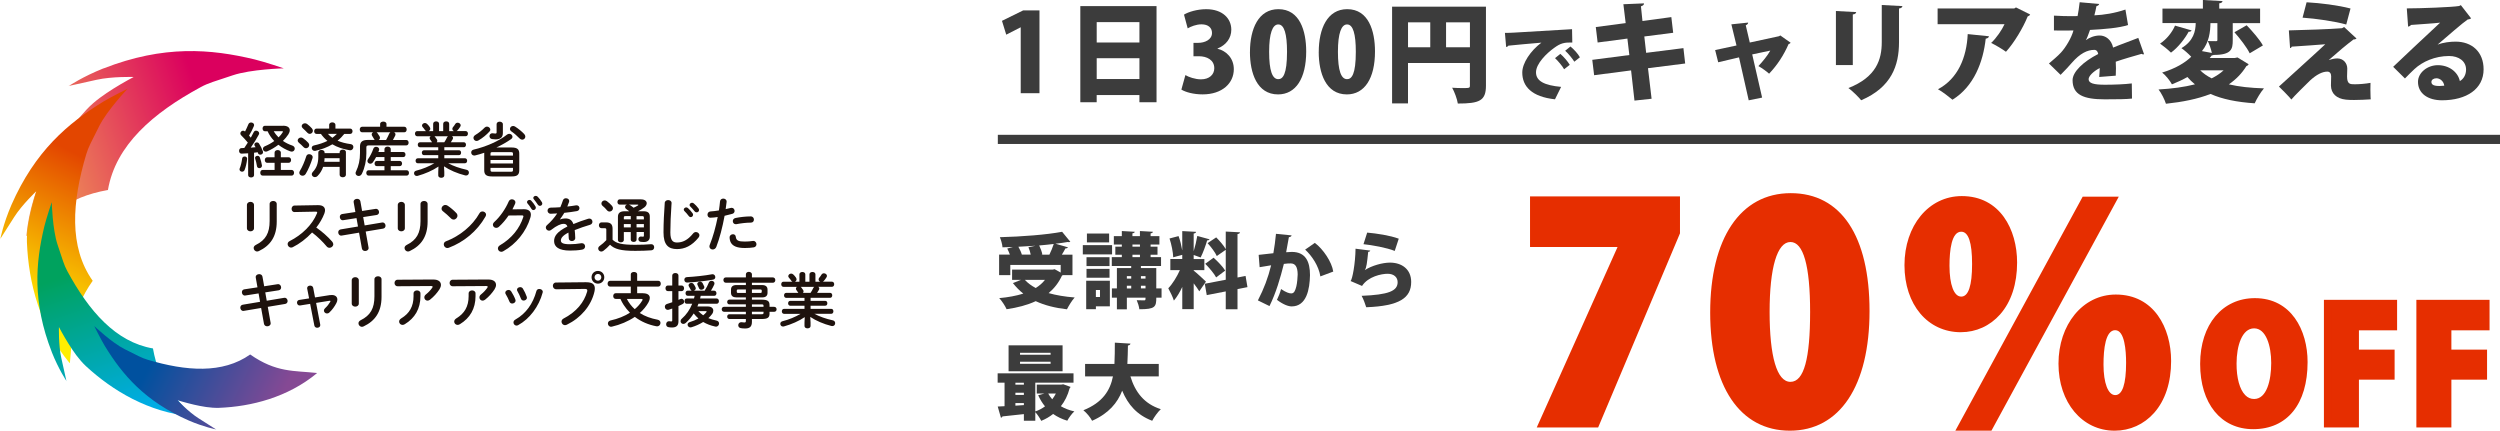 <?xml version="1.0" encoding="UTF-8"?>
<svg id="_レイヤー_2" data-name="レイヤー 2" xmlns="http://www.w3.org/2000/svg" xmlns:xlink="http://www.w3.org/1999/xlink" viewBox="0 0 973.97 167.79">
  <defs>
    <style>
      .cls-1 {
        fill: url(#_名称未設定グラデーション_27);
      }

      .cls-1, .cls-2, .cls-3, .cls-4 {
        fill-rule: evenodd;
      }

      .cls-1, .cls-2, .cls-3, .cls-4, .cls-5, .cls-6, .cls-7 {
        stroke-width: 0px;
      }

      .cls-2 {
        fill: url(#_名称未設定グラデーション_41);
      }

      .cls-3 {
        fill: url(#_名称未設定グラデーション_57);
      }

      .cls-4 {
        fill: url(#_名称未設定グラデーション_308);
      }

      .cls-5 {
        fill: #3c3c3c;
      }

      .cls-6 {
        fill: #1e120d;
      }

      .cls-7 {
        fill: #e62e00;
      }
    </style>
    <linearGradient id="_名称未設定グラデーション_41" data-name="名称未設定グラデーション 41" x1="1831.25" y1="-1345.32" x2="1947.08" y2="-1345.32" gradientTransform="translate(-1305.71 1925.41) rotate(-18.56)" gradientUnits="userSpaceOnUse">
      <stop offset=".1" stop-color="#ef9856"/>
      <stop offset=".7" stop-color="#db005e"/>
    </linearGradient>
    <linearGradient id="_名称未設定グラデーション_27" data-name="名称未設定グラデーション 27" x1="7238.01" y1="-1922.97" x2="7343.76" y2="-1922.97" gradientTransform="translate(-1494.8 7468) rotate(-63.56)" gradientUnits="userSpaceOnUse">
      <stop offset=".1" stop-color="#fe0"/>
      <stop offset=".7" stop-color="#e34600"/>
    </linearGradient>
    <linearGradient id="_名称未設定グラデーション_308" data-name="名称未設定グラデーション 308" x1="11473.35" y1="1493.35" x2="11569.69" y2="1493.35" gradientTransform="translate(2290.71 11520.92) rotate(-108.56)" gradientUnits="userSpaceOnUse">
      <stop offset=".1" stop-color="#00ace4"/>
      <stop offset=".7" stop-color="#00a25e"/>
    </linearGradient>
    <linearGradient id="_名称未設定グラデーション_57" data-name="名称未設定グラデーション 57" x1="12052.29" y1="6903.38" x2="12138.12" y2="6903.38" gradientTransform="translate(7833.31 11710) rotate(-153.56)" gradientUnits="userSpaceOnUse">
      <stop offset=".1" stop-color="#854994"/>
      <stop offset=".7" stop-color="#00519f"/>
    </linearGradient>
  </defs>
  <g id="_レイヤー_1-2" data-name="レイヤー 1">
    <g>
      <g>
        <path class="cls-2" d="m40.32,26.66c23.5-9.17,41.79-7.62,58.87-3.51,3.8.91,11.38,3.47,11.38,3.47,0,0-12.81.33-19.93,2.73-7.12,2.4-9.37,2.93-12.43,4.59-18.58,10.06-33.16,22.59-36.16,40.08-16.52,2.91-22.27,10.36-31.71,17.95l-.06-.19c1.88-19.72,11.91-36.64,23.52-49.18,3.1-3.29,6.95-5.91,10.42-8.09,4.02-2.52,7.87-4.52,7.87-4.52,0,0-8.36-.26-14.44,1.09-6.08,1.35-7.37,1.64-11.06,2.46l.37-.13s5.28-3.56,13.36-6.78Z"/>
        <path class="cls-1" d="m4.41,79.92c9.25-21.09,22.06-31.9,35.74-40.27,3.04-1.86,9.59-5.11,9.59-5.11,0,0-8.06,8.49-11.1,14.63-3.05,6.14-4.15,7.94-5.06,10.99-5.5,18.49-6.82,36,2.53,49.23-8.79,12.55-7.69,21.07-8.89,32.06l-.16-.08c-11.52-13.94-15.96-31.34-16.57-46.94-.13-4.13.67-8.31,1.51-11.95.97-4.22,2.16-7.99,2.16-7.99,0,0-5.56,5.23-8.61,10.03-3.05,4.8-3.7,5.82-5.55,8.73l.16-.32s1.11-5.71,4.25-13Z"/>
        <path class="cls-4" d="m20.19,137.19c-7.63-19.54-6.34-34.76-2.92-48.97.76-3.16,2.89-9.47,2.89-9.47,0,0,.28,10.66,2.27,16.58,2,5.92,2.44,7.79,3.82,10.34,8.37,15.45,18.79,27.58,33.34,30.08,2.42,13.74,8.62,18.52,14.93,26.38l-.16.05c-16.4-1.56-30.47-9.91-40.91-19.56-2.74-2.58-4.92-5.78-6.73-8.67-2.1-3.34-3.76-6.54-3.76-6.54,0,0-.21,6.95.91,12.01,1.13,5.05,1.37,6.13,2.05,9.2l-.1-.31s-2.96-4.39-5.64-11.11Z"/>
        <path class="cls-3" d="m73.55,163.83c-17.12-7.5-25.89-17.9-32.69-29.01-1.51-2.47-4.14-7.79-4.14-7.79,0,0,6.89,6.54,11.88,9.01,4.99,2.47,6.45,3.37,8.92,4.11,15.01,4.47,29.21,5.54,39.95-2.05,10.18,7.13,17.1,6.24,26.02,7.21l-.07.13c-11.32,9.35-25.44,12.96-38.09,13.45-3.35.1-6.74-.55-9.7-1.22-3.43-.79-6.49-1.75-6.49-1.75,0,0,4.25,4.52,8.14,6.99,3.89,2.47,4.72,3,7.08,4.5l-.26-.13s-4.63-.9-10.55-3.45Z"/>
        <g>
          <g>
            <path class="cls-6" d="m96.67,59.72c-.88.07-1.73.12-2.54.14-.67.02-.99-.53-.99-1.08s.3-1.08.95-1.08c.35,0,.71-.02,1.08-.05.48-.67.95-1.38,1.38-2.1-.81-.99-1.73-1.98-2.6-2.84-.23-.23-.32-.48-.32-.71,0-.58.51-1.08,1.08-1.08.25,0,.53.09.76.32.46-.88.9-1.87,1.29-2.81.18-.48.62-.71,1.06-.71.58,0,1.18.39,1.18.99,0,.14-.05.28-.09.41-.48,1.2-1.15,2.51-1.89,3.71.23.25.46.53.69.81.41-.76.81-1.5,1.13-2.14.21-.41.55-.6.92-.6.6,0,1.2.44,1.2,1.04,0,.16-.05.32-.14.51-.83,1.57-2.03,3.53-3.13,5.07.62-.05,1.24-.09,1.87-.16-.12-.21-.23-.41-.35-.6-.09-.14-.12-.3-.12-.44,0-.46.46-.85.99-.85.3,0,.62.14.85.48.53.81,1.11,1.98,1.48,2.97.05.14.07.25.07.37,0,.6-.55.97-1.08.97-.39,0-.76-.18-.9-.62-.05-.12-.07-.23-.12-.32-.46.07-.95.12-1.41.18v8.74c0,.6-.58.9-1.15.9s-1.15-.3-1.15-.9v-8.5Zm-1.36,1.24c.48,0,.97.28.97.85v.12c-.16,1.59-.55,3.23-.99,4.29-.18.46-.58.67-.97.67-.51,0-1.01-.35-1.01-.9,0-.12.02-.28.09-.41.39-.9.78-2.47.95-3.85.07-.53.51-.76.97-.76Zm6.73,3.39c0,.07.02.14.02.21,0,.6-.51.95-.99.95-.44,0-.88-.25-.95-.76-.16-.99-.41-2.01-.71-2.97-.02-.09-.05-.16-.05-.25,0-.51.48-.83.99-.83.35,0,.71.18.88.62.39,1.11.69,2.17.81,3.04Zm4.93-.92h-2.88c-.62,0-.92-.55-.92-1.08s.3-1.08.92-1.08h2.88v-1.8c0-.67.62-1.01,1.22-1.01s1.22.35,1.22,1.01v1.8h3.04c.62,0,.95.55.95,1.08s-.32,1.08-.95,1.08h-3.04v2.77h4.2c.62,0,.95.55.95,1.11s-.32,1.11-.95,1.11h-11.29c-.62,0-.92-.55-.92-1.11s.3-1.11.92-1.11h4.66v-2.77Zm3.34-14.45c1.71,0,2.58.71,2.58,1.77,0,.46-.18.99-.53,1.57-.58.9-1.31,1.75-2.14,2.58,1.08.74,2.33,1.36,3.64,1.8.67.23.97.71.97,1.2,0,.6-.46,1.18-1.18,1.18-.18,0-.37-.05-.58-.12-1.68-.62-3.25-1.48-4.61-2.56-1.38,1.04-2.9,1.94-4.36,2.56-.21.09-.39.12-.58.12-.65,0-1.08-.53-1.08-1.08,0-.41.23-.81.74-1.01,1.31-.55,2.56-1.24,3.67-2.05-1.08-1.11-1.96-2.4-2.6-3.8h-1.04c-.6,0-.92-.53-.92-1.08s.32-1.06.92-1.06h7.1Zm-3.66,2.14c.51.9,1.15,1.68,1.87,2.4.65-.62,1.18-1.27,1.59-1.94.07-.12.12-.21.12-.28,0-.14-.14-.18-.37-.18h-3.2Z"/>
            <path class="cls-6" d="m120.08,55.6c.28.32.39.62.39.92,0,.69-.62,1.24-1.27,1.24-.32,0-.65-.14-.9-.41-.55-.6-1.36-1.34-1.87-1.75-.32-.28-.46-.58-.46-.88,0-.6.6-1.15,1.29-1.15.25,0,.55.09.81.28.69.48,1.48,1.15,2.01,1.75Zm.39,4.47c.67,0,1.34.44,1.34,1.15,0,.12,0,.25-.05.37-.65,2.14-1.68,4.56-2.65,6.13-.32.53-.78.74-1.24.74-.67,0-1.27-.46-1.27-1.13,0-.23.07-.48.23-.74.92-1.5,1.87-3.71,2.49-5.72.18-.58.67-.81,1.15-.81Zm1.06-10.03c.25.3.37.62.37.9,0,.69-.6,1.22-1.24,1.22-.32,0-.62-.14-.92-.46-.55-.58-1.24-1.27-1.75-1.71-.32-.28-.46-.58-.46-.85,0-.6.6-1.11,1.27-1.11.3,0,.58.07.85.28.65.48,1.36,1.13,1.89,1.73Zm12.61,2.12c-.78.99-1.64,1.87-2.63,2.65,1.48.65,3.18,1.08,5.12,1.34.71.09,1.04.6,1.04,1.13,0,.62-.46,1.27-1.2,1.27-.07,0-.16-.02-.23-.02-2.49-.39-4.91-1.2-6.75-2.31-1.98,1.18-4.22,2.01-6.61,2.54-.09.02-.21.02-.3.02-.69,0-1.13-.55-1.13-1.11,0-.46.25-.88.88-1.01,1.98-.44,3.71-1.01,5.23-1.77-.97-.78-1.82-1.71-2.54-2.72h-1.71c-.6,0-.92-.53-.92-1.04s.32-1.04.92-1.04h4.93v-1.41c0-.69.62-1.01,1.22-1.01s1.22.32,1.22,1.01v1.41h5.74c.62,0,.92.53.92,1.04s-.3,1.04-.92,1.04h-2.28Zm-1.82,7.51v-.41c0-.65.62-.97,1.22-.97s1.22.32,1.22.97v8.83c0,.65-.6.97-1.22.97s-1.22-.32-1.22-.97v-3.09h-6.43c-.46,1.36-1.18,2.56-2.17,3.55-.32.32-.69.46-1.04.46-.65,0-1.22-.51-1.22-1.13,0-.3.12-.6.41-.9,1.45-1.5,2.14-3.39,2.14-5.88v-1.71c0-.65.62-.97,1.22-.97s1.22.32,1.22.97v.28h5.85Zm-5.88,1.96c0,.46-.05.95-.12,1.41h5.99v-1.41h-5.88Zm1.29-9.47c.53.58,1.11,1.08,1.75,1.54.62-.46,1.22-.99,1.75-1.54h-3.5Z"/>
            <path class="cls-6" d="m141.08,51.54c-.62,0-.92-.55-.92-1.08s.3-1.08.92-1.08h7.01v-1.06c0-.65.62-.95,1.24-.95s1.24.3,1.24.95v1.06h6.94c.62,0,.92.53.92,1.08s-.3,1.08-.92,1.08h-3.96c.32.18.53.48.53.85,0,.16-.05.32-.12.48-.28.58-.58,1.13-.88,1.66h5.19c.62,0,.92.53.92,1.06s-.3,1.06-.92,1.06h-14.59c-.74,0-.95.21-.95.81v2.37c0,2.74-.6,5.51-1.75,7.88-.3.6-.78.85-1.24.85-.62,0-1.22-.46-1.22-1.11,0-.18.05-.37.14-.55,1.11-2.33,1.59-4.56,1.59-7.24v-2.58c0-1.71.83-2.56,2.95-2.56h2.81c-.12-.09-.21-.23-.3-.39-.18-.32-.46-.78-.69-1.15-.14-.21-.21-.41-.21-.6,0-.37.23-.67.55-.85h-4.29Zm8.71,6.57c0-.67.62-.99,1.22-.99s1.22.32,1.22.99v1.11h4.86c.6,0,.88.48.88.99s-.28.99-.88.99h-4.86v1.5h3.53c.58,0,.88.51.88,1.01s-.3,1.01-.88,1.01h-3.53v1.61h6.22c.6,0,.88.51.88,1.04s-.28,1.04-.88,1.04h-14.87c-.58,0-.88-.53-.88-1.04s.3-1.04.88-1.04h6.2v-1.61h-3c-.58,0-.85-.51-.85-1.01s.28-1.01.85-1.01h3v-1.5h-3.25c-.39.71-.81,1.41-1.27,2.05-.28.37-.65.53-.99.53-.58,0-1.13-.44-1.13-1.04,0-.25.07-.51.28-.78.74-1.01,1.52-2.54,2.03-4.01.18-.53.62-.76,1.08-.76.6,0,1.2.39,1.2,1.01,0,.12-.02.23-.07.35-.07.23-.16.44-.25.67h2.37v-1.11Zm-3.07-6.57c.12.07.21.16.3.28.32.41.6.83.85,1.27.12.21.16.41.16.6,0,.35-.18.65-.46.85h2.84c.46-.83.85-1.61,1.2-2.42.12-.25.28-.44.46-.58h-5.35Z"/>
            <path class="cls-6" d="m163.59,57.37c-.55,0-.83-.48-.83-.97s.28-.97.83-.97h4.75l-.05-.07c-.23-.35-.44-.67-.67-.97-.16-.21-.23-.41-.23-.6,0-.3.16-.55.41-.71h-5.28c-.55,0-.85-.51-.85-1.01s.3-.99.85-.99h3.5c-.18-.09-.35-.23-.48-.44-.21-.35-.48-.67-.88-1.13-.18-.21-.25-.41-.25-.6,0-.53.53-.99,1.13-.99.3,0,.6.12.85.37.37.35.67.69.97,1.13.18.28.28.53.28.76,0,.39-.28.74-.62.9h1.73v-2.84c0-.65.58-.95,1.15-.95s1.15.3,1.15.95v2.84h1.61v-2.84c0-.65.58-.95,1.18-.95s1.15.3,1.15.95v2.84h1.84c-.35-.16-.6-.48-.6-.88,0-.23.07-.44.25-.67.3-.35.58-.71.85-1.18.23-.39.6-.55.97-.55.58,0,1.18.44,1.18,1.01,0,.16-.07.35-.18.55-.32.51-.67,1.01-1.06,1.43-.12.12-.23.21-.37.28h3.55c.6,0,.88.51.88.99s-.28,1.01-.88,1.01h-5.32c.23.16.39.39.39.69,0,.16-.05.32-.14.48-.23.44-.46.81-.71,1.18h5.07c.55,0,.83.48.83.97s-.28.97-.83.97h-7.61v1.18h5.72c.55,0,.81.46.81.95s-.25.95-.81.95h-5.72v1.22h8.04c.58,0,.85.48.85.97s-.28.97-.85.97h-6.55c2.01,1.08,4.49,1.96,7.17,2.54.65.14.92.62.92,1.11,0,.58-.39,1.13-1.11,1.13-.12,0-.25-.02-.39-.05-3.02-.76-5.99-2.03-8.21-3.53l.12,2.19v1.38c0,.6-.58.9-1.18.9s-1.18-.3-1.18-.9v-1.38l.09-2.1c-2.26,1.54-5.19,2.81-8.09,3.62-.14.02-.25.05-.37.05-.67,0-1.06-.53-1.06-1.06,0-.44.25-.85.85-1.01,2.49-.62,4.96-1.64,7.05-2.88h-6.45c-.55,0-.85-.48-.85-.97s.3-.97.85-.97h7.98v-1.22h-5.58c-.53,0-.81-.48-.81-.95s.28-.95.81-.95h5.58v-1.18h-7.17Zm9.5-1.94c.39-.58.76-1.22,1.04-1.84.12-.23.25-.39.41-.51h-5.32c.09.05.16.12.23.18.3.37.51.65.76,1.06.12.18.16.37.16.53,0,.21-.09.41-.23.58h2.95Z"/>
            <path class="cls-6" d="m199.28,57.46c2.24,0,3.02.71,3.02,2.4v6.48c0,2.05-1.2,2.4-3.02,2.4h-7.61c-2.24,0-3.02-.71-3.02-2.4v-6.48c0-.12,0-.23.02-.35-1.18.41-2.35.76-3.53,1.04-.14.02-.25.05-.37.05-.76,0-1.2-.6-1.2-1.2,0-.48.3-.95.95-1.11,4.61-1.06,9.91-3.32,12.95-5.81.3-.25.62-.35.92-.35.69,0,1.27.55,1.27,1.15,0,.3-.16.65-.55.92-1.64,1.15-3.69,2.33-5.72,3.25h5.88Zm-9.57-8.14c.67,0,1.31.55,1.31,1.18,0,.23-.09.48-.3.71-1.15,1.27-2.67,2.56-4.33,3.5-.25.14-.51.21-.74.21-.69,0-1.2-.58-1.2-1.2,0-.41.23-.83.76-1.15,1.24-.74,2.58-1.8,3.6-2.86.28-.28.6-.39.9-.39Zm6.2,2.51c0,1.66-.95,2.47-2.88,2.47-.28,0-.9-.05-1.36-.12-.65-.12-.97-.62-.97-1.13,0-.58.39-1.13,1.08-1.13.09,0,.18,0,.28.02.41.07.58.09.88.09.41,0,.53-.09.53-.53v-3.13c0-.65.6-.97,1.2-.97s1.24.35,1.24.99v3.43Zm3.94,8.09c0-.51-.14-.65-.81-.65h-7.17c-.65,0-.78.14-.78.65v.69h8.76v-.69Zm-8.76,3.76h8.76v-1.34h-8.76v1.34Zm7.95,3.23c.67,0,.81-.16.81-.67v-.83h-8.76v.83c0,.58.25.67.78.67h7.17Zm5.16-14.73c.32.35.46.69.46,1.04,0,.67-.55,1.2-1.22,1.2-.32,0-.67-.14-.99-.46-.97-.99-2.12-2.03-3.18-2.74-.41-.28-.6-.65-.6-.99,0-.6.53-1.15,1.22-1.15.25,0,.53.07.81.25,1.22.78,2.54,1.84,3.5,2.86Z"/>
          </g>
          <g>
            <path class="cls-6" d="m98.96,88.92c0,.78-.69,1.2-1.38,1.2s-1.38-.41-1.38-1.2v-9.06c0-.81.69-1.22,1.38-1.22s1.38.41,1.38,1.22v9.06Zm6.08-9.45c0-.78.69-1.18,1.41-1.18.67,0,1.36.39,1.36,1.18v6.85c0,5.83-2.49,9.36-6.94,11.48-.25.12-.48.18-.69.18-.78,0-1.36-.67-1.36-1.36,0-.44.25-.9.85-1.2,3.85-1.89,5.37-4.68,5.37-9.29v-6.66Z"/>
            <path class="cls-6" d="m123.91,79.93h.14c1.71,0,2.58.78,2.58,1.98,0,.37-.09.78-.25,1.24-.71,1.91-1.82,3.78-3.16,5.51,2.14,1.45,4.54,3.57,6.18,5.46.3.35.44.71.44,1.04,0,.76-.71,1.38-1.48,1.38-.37,0-.78-.16-1.11-.55-1.43-1.73-3.55-3.83-5.67-5.42-2.24,2.42-4.91,4.43-7.51,5.72-.23.12-.46.16-.67.16-.78,0-1.34-.67-1.34-1.34,0-.46.23-.9.78-1.18,4.79-2.42,8.83-6.34,10.65-10.81.07-.14.09-.28.09-.37,0-.21-.18-.3-.58-.3l-8.25.16c-.76.02-1.15-.62-1.15-1.24s.39-1.27,1.13-1.29l9.17-.16Z"/>
            <path class="cls-6" d="m137.79,78.8c-.02-.07-.02-.16-.02-.23,0-.71.69-1.11,1.36-1.11.58,0,1.15.3,1.27.97l.67,3.76,5.21-.81c.07-.02.14-.02.21-.02.76,0,1.18.67,1.18,1.29,0,.51-.3,1.01-.95,1.11l-5.23.81.58,3.25,6.75-1.13c.07-.02.16-.02.23-.02.74,0,1.15.65,1.15,1.27,0,.51-.3,1.01-.95,1.13l-6.78,1.13,1.11,6.22c.02.07.02.16.02.23,0,.71-.67,1.13-1.34,1.13-.58,0-1.15-.3-1.27-.99l-1.11-6.15-6.75,1.13c-.07.02-.14.02-.21.02-.74,0-1.15-.67-1.15-1.29,0-.51.3-1.01.95-1.13l6.75-1.13-.58-3.27-5.16.81c-.07.02-.14.02-.21.02-.71,0-1.13-.67-1.13-1.29,0-.53.28-1.04.95-1.13l5.12-.78-.67-3.78Z"/>
            <path class="cls-6" d="m157.73,88.92c0,.78-.69,1.2-1.38,1.2s-1.38-.41-1.38-1.2v-9.06c0-.81.69-1.22,1.38-1.22s1.38.41,1.38,1.22v9.06Zm6.09-9.45c0-.78.69-1.18,1.41-1.18.67,0,1.36.39,1.36,1.18v6.85c0,5.83-2.49,9.36-6.94,11.48-.25.12-.48.18-.69.18-.78,0-1.36-.67-1.36-1.36,0-.44.25-.9.85-1.2,3.85-1.89,5.37-4.68,5.37-9.29v-6.66Z"/>
            <path class="cls-6" d="m177.81,83.04c.3.3.41.65.41.99,0,.78-.69,1.52-1.48,1.52-.35,0-.71-.14-1.04-.46-1.04-1.04-2.12-2.01-3.13-2.79-.39-.3-.55-.67-.55-1.04,0-.71.67-1.41,1.48-1.41.3,0,.6.09.92.3,1.06.71,2.31,1.73,3.39,2.88Zm10.14-.67c.71,0,1.41.51,1.41,1.27,0,.23-.09.48-.23.74-3.3,5.79-8.53,9.96-14.24,12.12-.23.09-.44.12-.62.12-.83,0-1.38-.71-1.38-1.41,0-.51.25-.99.9-1.22,5.23-1.98,10.23-5.97,13-10.9.28-.51.74-.71,1.18-.71Z"/>
            <path class="cls-6" d="m203.94,81.5c1.91-.02,2.88.74,2.88,2.12,0,.37-.07.78-.21,1.22-1.59,5.37-5.53,10.26-10.56,13.05-.28.16-.53.21-.76.21-.76,0-1.31-.62-1.31-1.31,0-.44.25-.92.81-1.24,4.59-2.7,7.65-6.57,9.06-10.95.05-.12.07-.23.07-.32,0-.25-.18-.37-.62-.37l-5.16.05c-1.13,1.66-2.44,3.2-3.76,4.38-.35.32-.71.44-1.06.44-.69,0-1.29-.53-1.29-1.22,0-.35.18-.74.58-1.11,2.19-1.98,4.36-5.09,5.56-7.93.25-.6.76-.88,1.27-.88.69,0,1.36.48,1.36,1.22,0,.16-.05.35-.12.53-.3.71-.65,1.43-1.04,2.17l4.31-.05Zm1.38-2.77c0-.46.46-.85.97-.85.23,0,.48.09.69.32.58.62,1.2,1.43,1.61,2.17.12.18.16.37.16.55,0,.53-.46.92-.95.92-.3,0-.58-.16-.78-.51-.46-.81-1.04-1.52-1.52-2.1-.14-.16-.18-.35-.18-.51Zm2.44-1.61c0-.46.46-.81.95-.81.25,0,.53.09.76.32.55.58,1.18,1.34,1.59,2.05.14.23.21.44.21.62,0,.53-.44.9-.92.9-.3,0-.62-.16-.85-.51-.46-.71-1.04-1.48-1.52-2.07-.14-.16-.21-.35-.21-.51Z"/>
            <path class="cls-6" d="m218.18,85.49c.6-.23,1.27-.39,1.98-.39,1.59,0,2.63.48,3.23,2.19,1.8-.76,3.73-1.45,5.76-2.07.16-.05.32-.07.46-.07.76,0,1.2.62,1.2,1.24,0,.48-.28.99-.92,1.18-2.01.6-4.06,1.29-5.99,2.07.12.85.16,1.87.21,3.07.02.78-.65,1.2-1.31,1.2-.6,0-1.2-.35-1.22-1.06-.02-.88-.07-1.61-.12-2.24-2.4,1.22-2.95,2.26-2.95,3.11,0,.9.83,1.43,3.48,1.43,1.45,0,2.97-.14,4.47-.39.09-.02.18-.02.25-.02.78,0,1.24.62,1.24,1.27,0,.55-.37,1.11-1.15,1.24-1.5.28-3.2.37-4.73.37-4.36,0-6.2-1.45-6.2-3.71,0-1.84,1.08-3.62,5.19-5.67-.3-.85-.78-1.04-1.61-1.04s-2.54.62-4.73,2.37c-.28.21-.55.3-.83.3-.67,0-1.24-.58-1.24-1.22,0-.35.16-.69.53-1.01,1.45-1.27,2.77-2.77,3.9-4.49-.9.07-1.73.09-2.49.12-.83.02-1.27-.6-1.27-1.2s.41-1.18,1.27-1.18c1.08,0,2.37-.07,3.71-.16.39-.92.74-1.82,1.01-2.67.18-.58.67-.83,1.18-.83.65,0,1.27.41,1.27,1.06,0,.12,0,.23-.05.35-.21.65-.44,1.24-.69,1.82,1.2-.12,2.35-.28,3.34-.46.09-.02.18-.02.28-.02.71,0,1.11.55,1.11,1.11,0,.51-.32,1.04-1.01,1.15-1.45.25-3.18.51-4.89.67-.58.95-1.15,1.82-1.71,2.56l.05.05Z"/>
            <path class="cls-6" d="m238.66,93.39c1.41,1.43,3.62,1.98,8.78,1.98,2.4,0,4.38-.07,6.15-.23h.16c.74,0,1.11.58,1.11,1.18s-.35,1.15-1.11,1.2c-1.87.14-3.83.21-6.27.21-5.6,0-8.09-.69-9.82-2.4-.76.85-1.66,1.71-2.6,2.4-.28.18-.55.28-.81.28-.65,0-1.2-.55-1.2-1.18,0-.37.18-.74.67-1.08.85-.6,1.73-1.36,2.49-2.19v-4.08c0-.41-.09-.58-.69-.58h-1.18c-.67,0-1.01-.58-1.01-1.13s.35-1.13,1.01-1.13h1.73c1.87,0,2.58.81,2.58,2.49v4.26Zm-.23-13.18c.25.3.37.62.37.92,0,.71-.62,1.29-1.31,1.29-.37,0-.74-.16-1.04-.53-.53-.65-1.04-1.15-1.71-1.71-.32-.28-.44-.6-.44-.9,0-.62.55-1.2,1.27-1.2.28,0,.58.09.88.3.76.55,1.43,1.2,1.98,1.82Zm9.57,10.19v2.97c0,.58-.55.88-1.13.88s-1.13-.3-1.13-.88v-2.97h-2.7v3.13c0,.58-.58.88-1.15.88s-1.15-.3-1.15-.88v-9.04c0-1.52.85-2.19,2.65-2.19h1.75c-.39-.3-.74-.58-1.13-.85-.35-.25-.48-.55-.48-.83,0-.44.32-.81.78-.92h-2.93c-.55,0-.83-.51-.83-.99,0-.53.28-1.04.83-1.04h8.32c1.52,0,2.26.69,2.26,1.52,0,.53-.32,1.13-.94,1.61-.74.55-1.52,1.06-2.47,1.5h2.17c1.64,0,2.44.62,2.44,2.1v7.84c0,1.31-.85,2.05-2.35,2.05-.35,0-.76-.02-1.15-.07-.65-.07-.95-.55-.95-1.04,0-.51.35-1.04.9-1.04h.14c.14.02.41.07.65.07.37,0,.46-.12.46-.41v-1.41h-2.86Zm-4.31-6.2c-.51,0-.65.12-.65.48v.78h2.7v-1.27h-2.05Zm2.05,4.38v-1.29h-2.7v1.29h2.7Zm-.74-8.87c.16.05.3.12.46.21.48.3.92.65,1.38,1.01.6-.25,1.11-.53,1.68-.88.12-.07.16-.14.16-.21s-.09-.14-.28-.14h-3.41Zm5.85,5c0-.39-.25-.51-.67-.51h-2.19v1.27h2.86v-.76Zm0,2.58h-2.86v1.29h2.86v-1.29Z"/>
            <path class="cls-6" d="m258.96,79.1c.05-.78.69-1.15,1.34-1.15.69,0,1.34.39,1.34,1.15,0,.3-.05.78-.07,1.04-.23,3.41-.41,7.03-.41,10.42,0,3.09.95,3.92,2.58,3.92,2.14,0,4.15-.88,6.27-3.5.32-.41.74-.58,1.11-.58.71,0,1.36.55,1.36,1.27,0,.28-.09.55-.32.85-2.63,3.27-5.42,4.52-8.41,4.52-3.43,0-5.26-1.71-5.26-6.5,0-3.67.23-8.04.48-11.43Zm7.42,2.58c0-.46.46-.88.97-.88.21,0,.44.07.65.25.62.55,1.31,1.29,1.8,2.01.16.21.21.41.21.62,0,.51-.44.92-.92.92-.28,0-.55-.14-.76-.44-.55-.76-1.18-1.43-1.71-1.96-.16-.18-.23-.37-.23-.53Zm2.28-1.84c0-.46.44-.85.97-.85.23,0,.46.09.69.28.6.51,1.29,1.22,1.77,1.89.18.23.25.46.25.69,0,.51-.44.88-.92.88-.28,0-.58-.12-.81-.41-.53-.67-1.18-1.36-1.71-1.91-.18-.18-.25-.37-.25-.55Z"/>
            <path class="cls-6" d="m276.78,84.84c-.76,0-1.15-.58-1.15-1.2s.39-1.22,1.18-1.27c.92-.05,2.03-.18,3.27-.39.21-1.27.3-2.28.44-3.55.07-.71.67-1.06,1.27-1.06.65,0,1.29.41,1.29,1.15v.14c-.12,1.11-.23,1.94-.37,2.81.65-.14,1.31-.3,1.98-.46.12-.02.23-.05.35-.05.71,0,1.15.6,1.15,1.22,0,.48-.28.97-.9,1.13-1.06.3-2.07.55-3,.76-.83,4.52-1.94,8.78-3.23,12.12-.28.69-.85,1.01-1.41,1.01-.65,0-1.27-.46-1.27-1.18,0-.21.05-.41.14-.65,1.27-3.13,2.28-6.8,3.09-10.83-.95.14-1.89.28-2.84.28Zm8.76,6.41c.53,0,1.04.3,1.11.97.16,1.48.99,1.89,3.5,1.89,1.18,0,2.17-.09,3.09-.23.07-.02.18-.02.25-.02.78,0,1.22.67,1.22,1.29,0,.55-.35,1.11-1.06,1.22-.99.16-2.14.25-3.46.25-3.23,0-4.66-.83-5.39-2-.37-.58-.55-1.5-.55-2.14,0-.78.65-1.22,1.29-1.22Zm6.94-6.94c.83,0,1.24.62,1.24,1.24s-.39,1.18-1.18,1.18c-1.84,0-3.99.28-5.62.6-.09.02-.21.02-.28.02-.71,0-1.15-.58-1.15-1.2,0-.53.32-1.06,1.06-1.22,1.8-.37,4.08-.62,5.92-.62Z"/>
            <path class="cls-6" d="m99.64,108.14c-.02-.07-.02-.16-.02-.23,0-.71.69-1.11,1.36-1.11.58,0,1.15.3,1.27.97l.67,3.76,5.21-.81c.07-.02.14-.02.21-.02.76,0,1.18.67,1.18,1.29,0,.51-.3,1.01-.95,1.11l-5.23.81.58,3.25,6.75-1.13c.07-.02.16-.02.23-.02.74,0,1.15.65,1.15,1.27,0,.51-.3,1.01-.95,1.13l-6.78,1.13,1.11,6.22c.02.07.02.16.02.23,0,.71-.67,1.13-1.34,1.13-.58,0-1.15-.3-1.27-.99l-1.11-6.15-6.75,1.13c-.07.02-.14.02-.21.02-.74,0-1.15-.67-1.15-1.29,0-.51.3-1.01.95-1.13l6.75-1.13-.58-3.27-5.16.81c-.07.02-.14.02-.21.02-.71,0-1.13-.67-1.13-1.29,0-.53.28-1.04.95-1.13l5.12-.78-.67-3.78Z"/>
            <path class="cls-6" d="m128.6,114.98c.23-.05.46-.05.69-.05,1.31,0,2.14.69,2.14,1.77,0,.41-.12.88-.37,1.36-.67,1.31-1.64,2.65-2.72,3.66-.3.3-.65.41-.95.41-.65,0-1.2-.53-1.2-1.15,0-.28.14-.6.44-.88.83-.76,1.5-1.61,2.03-2.51.07-.12.09-.18.09-.25,0-.12-.09-.18-.28-.18-.05,0-.12.02-.18.02l-5.14.83,1.61,8.46c.02.07.02.14.02.21,0,.65-.6,1.01-1.2,1.01-.51,0-.99-.28-1.11-.85l-1.64-8.46-3.87.62c-.07.02-.14.02-.21.02-.67,0-1.04-.58-1.04-1.13,0-.48.28-.95.88-1.04l3.83-.6-.74-3.78c-.02-.09-.02-.16-.02-.23,0-.65.58-.97,1.18-.97.53,0,1.06.28,1.18.88l.71,3.73,5.85-.92Z"/>
            <path class="cls-6" d="m139.79,118.26c0,.78-.69,1.2-1.38,1.2s-1.38-.41-1.38-1.2v-9.06c0-.81.69-1.22,1.38-1.22s1.38.41,1.38,1.22v9.06Zm6.08-9.45c0-.78.69-1.18,1.41-1.18.67,0,1.36.39,1.36,1.18v6.85c0,5.83-2.49,9.36-6.94,11.48-.25.12-.48.18-.69.18-.78,0-1.36-.67-1.36-1.36,0-.44.25-.9.85-1.2,3.85-1.89,5.37-4.68,5.37-9.29v-6.66Z"/>
            <path class="cls-6" d="m168.77,108.9c2.03-.02,3.02.88,3.02,2.1,0,.53-.21,1.13-.6,1.75-.95,1.45-2.21,2.86-3.67,4.01-.32.25-.67.37-.97.37-.69,0-1.24-.58-1.24-1.27,0-.39.18-.81.65-1.18.95-.74,1.84-1.71,2.42-2.56.12-.16.16-.3.16-.41,0-.18-.16-.28-.53-.28l-13.09.09c-.81,0-1.22-.62-1.22-1.27s.41-1.27,1.22-1.27l13.85-.09Zm-7.65,5.39c0-.76.67-1.15,1.34-1.15s1.34.39,1.34,1.15v1.08c0,4.91-2.17,8.55-6.09,10.93-.3.18-.6.28-.88.28-.76,0-1.34-.6-1.34-1.29,0-.44.25-.9.85-1.27,3.16-1.91,4.77-4.61,4.77-8.64v-1.08Z"/>
            <path class="cls-6" d="m190.23,108.9c2.03-.02,3.02.88,3.02,2.1,0,.53-.21,1.13-.6,1.75-.95,1.45-2.21,2.86-3.67,4.01-.32.25-.67.37-.97.37-.69,0-1.24-.58-1.24-1.27,0-.39.18-.81.65-1.18.95-.74,1.84-1.71,2.42-2.56.12-.16.16-.3.16-.41,0-.18-.16-.28-.53-.28l-13.09.09c-.81,0-1.22-.62-1.22-1.27s.41-1.27,1.22-1.27l13.85-.09Zm-7.65,5.39c0-.76.67-1.15,1.34-1.15s1.34.39,1.34,1.15v1.08c0,4.91-2.17,8.55-6.09,10.93-.3.18-.6.28-.88.28-.76,0-1.34-.6-1.34-1.29,0-.44.25-.9.85-1.27,3.16-1.91,4.77-4.61,4.77-8.64v-1.08Z"/>
            <path class="cls-6" d="m200.79,116.71c.05.14.07.28.07.41,0,.67-.67,1.13-1.31,1.13-.44,0-.85-.21-1.06-.71-.41-1.01-.95-2.1-1.48-2.97-.12-.18-.16-.37-.16-.55,0-.6.62-1.06,1.27-1.06.39,0,.81.18,1.06.6.6.95,1.22,2.1,1.61,3.16Zm9.33-4.13c.65,0,1.34.41,1.34,1.11,0,.09-.02.18-.05.3-1.45,5.44-5.12,10.28-9.54,12.68-.23.12-.44.18-.65.18-.67,0-1.18-.6-1.18-1.22,0-.41.21-.83.71-1.11,4.13-2.33,6.87-6.13,8.23-11.13.16-.58.62-.81,1.13-.81Zm-4.91,3.02c.05.14.07.28.07.39,0,.67-.65,1.11-1.27,1.11-.44,0-.88-.23-1.06-.76-.39-1.04-.88-2.05-1.38-2.93-.12-.18-.16-.37-.16-.53,0-.6.6-1.01,1.24-1.01.41,0,.83.16,1.08.6.58.97,1.13,2.07,1.48,3.13Z"/>
            <path class="cls-6" d="m228.37,109.96c2.42-.02,3.37.85,3.37,2.4,0,.39-.05.83-.16,1.31-1.27,5.46-5.28,10.16-10.72,12.82-.28.14-.53.18-.76.18-.78,0-1.34-.65-1.34-1.36,0-.44.23-.92.81-1.22,5.09-2.65,7.98-6.34,9.17-10.47.05-.18.07-.32.07-.46,0-.44-.3-.6-.97-.6l-11.11.14c-.88,0-1.34-.69-1.34-1.36,0-.62.41-1.27,1.22-1.27l11.76-.12Zm7.05-1.94c0,1.41-1.08,2.49-2.47,2.49s-2.49-1.08-2.49-2.49,1.08-2.47,2.49-2.47,2.47,1.08,2.47,2.47Zm-3.8,0c0,.74.6,1.34,1.34,1.34s1.31-.6,1.31-1.34-.58-1.31-1.31-1.31-1.34.58-1.34,1.31Z"/>
            <path class="cls-6" d="m250.49,114.25c1.73,0,2.67.67,2.67,1.82,0,.48-.16,1.01-.48,1.64-.85,1.59-2.05,3-3.43,4.24,1.96,1.24,4.29,2.1,6.94,2.6.78.14,1.13.69,1.13,1.24,0,.69-.51,1.34-1.31,1.34-.09,0-.18,0-.3-.02-3.09-.58-5.97-1.82-8.39-3.66-2.63,1.77-5.72,3.07-8.9,3.8-.12.02-.25.05-.35.05-.78,0-1.24-.65-1.24-1.27,0-.51.32-1.01,1.01-1.18,2.86-.62,5.44-1.66,7.58-3.02-.92-.95-1.75-1.96-2.47-3.07-.48-.74-.88-1.5-1.24-2.31h-1.84c-.65,0-.97-.55-.97-1.11s.32-1.11.97-1.11h5.88v-2.58h-8.09c-.62,0-.95-.58-.95-1.13s.32-1.13.95-1.13h8.09v-2.49c0-.65.62-.95,1.24-.95s1.24.3,1.24.95v2.49h8.23c.65,0,.97.55.97,1.13s-.32,1.13-.97,1.13h-8.23v2.58h2.26Zm-6.27,2.21c.76,1.5,1.82,2.88,3.07,3.99,1.2-.99,2.17-2.12,2.93-3.37.09-.14.12-.25.12-.35,0-.18-.16-.28-.51-.28h-5.6Z"/>
            <path class="cls-6" d="m264.33,116.81c.25-.09.48-.21.71-.3.16-.07.32-.12.46-.12.6,0,1.04.58,1.04,1.13,0,.37-.18.71-.58.92-.51.28-1.06.55-1.64.81v5.99c0,1.57-.78,2.35-2.54,2.35-.46,0-.95-.05-1.31-.12-.65-.09-.95-.6-.95-1.13,0-.6.39-1.2,1.11-1.2.05,0,.12.02.18.02.21.05.44.07.65.07.32,0,.44-.09.44-.46v-4.56c-.48.16-.95.32-1.38.46-.14.05-.25.05-.37.05-.69,0-1.13-.6-1.13-1.22,0-.44.25-.9.83-1.08.65-.18,1.34-.41,2.05-.67v-4.33h-1.71c-.6,0-.92-.55-.92-1.11s.32-1.08.92-1.08h1.71v-3.87c0-.67.6-.99,1.22-.99s1.2.32,1.2.99v3.87h1.24c.62,0,.95.55.95,1.08s-.32,1.11-.95,1.11h-1.24v3.39Zm3.6-1.57c-.58,0-.85-.51-.85-1.01s.28-.99.85-.99h1.59c-.21-.07-.39-.23-.48-.46-.21-.44-.44-.85-.65-1.2-.09-.16-.14-.3-.14-.46,0-.51.53-.9,1.11-.9.32,0,.69.16.92.51.21.3.46.71.67,1.15.07.16.12.3.12.44,0,.44-.35.78-.76.92h4.22c.71-1.13,1.2-2.1,1.61-3.13.21-.48.62-.71,1.06-.71.58,0,1.15.39,1.15.99,0,.16-.02.3-.09.46-.32.74-.78,1.59-1.29,2.4h1.27c.58,0,.88.51.88,1.01s-.3.99-.88.99h-5.26c-.07.35-.14.69-.23,1.04h6.45c.58,0,.88.51.88,1.04s-.3,1.01-.88,1.01h-7.1c-.12.37-.25.71-.41,1.06h4.06c1.36,0,2.14.69,2.14,1.61,0,.39-.14.88-.48,1.34-.39.53-.88,1.08-1.45,1.59.97.39,2.03.71,3.16.95.71.14,1.01.65,1.01,1.13,0,.62-.46,1.24-1.2,1.24-.12,0-.23-.02-.35-.05-1.75-.39-3.27-.97-4.63-1.77-1.36.85-2.95,1.57-4.56,2.05-.14.05-.28.07-.41.07-.67,0-1.11-.55-1.11-1.08,0-.41.25-.81.83-.99,1.24-.37,2.37-.85,3.39-1.41-.67-.6-1.29-1.24-1.84-1.96-.88,1.38-1.91,2.63-3.09,3.69-.32.28-.65.39-.95.39-.6,0-1.08-.48-1.08-1.06,0-.32.14-.67.48-.97,1.8-1.57,3.13-3.53,4.06-5.83h-2.14c-.58,0-.85-.51-.85-1.04s.28-1.01.85-1.01h2.84c.09-.35.16-.69.25-1.04h-2.67Zm9.68-8.41c.67,0,1.06.58,1.06,1.13,0,.44-.25.88-.88.99-2.74.51-7.19,1.01-10.12,1.13-.69.02-1.06-.53-1.06-1.08,0-.51.3-.99.97-1.04,2.83-.14,7.01-.58,9.82-1.11.07-.02.14-.02.21-.02Zm-5.97,3.8c0-.51.55-.88,1.11-.88.37,0,.76.18.99.58.18.32.44.83.6,1.24.05.12.07.23.07.32,0,.58-.62.99-1.2.99-.37,0-.71-.18-.88-.58-.16-.41-.37-.9-.58-1.29-.07-.14-.12-.28-.12-.39Zm.44,10.6c.58.6,1.2,1.13,1.87,1.61.48-.39.9-.78,1.22-1.18.09-.12.14-.21.14-.28,0-.12-.12-.16-.32-.16h-2.9Z"/>
            <path class="cls-6" d="m286.86,115.86c-1.18,0-2.07-.48-2.07-1.77v-1.27c0-1.13.69-1.77,2.07-1.77h3.73v-.9h-7.84c-.6,0-.92-.55-.92-1.06s.3-1.01.92-1.01h7.84v-1.2c0-.65.58-.97,1.15-.97s1.2.35,1.2.99v1.18h8.16c.62,0,.95.51.95,1.04s-.32,1.04-.95,1.04h-8.16v.9h4.01c1.38,0,2.07.65,2.07,1.77v1.27c0,1.13-.69,1.77-2.07,1.77h-4.01v.88h3.73c2.49,0,3.13.6,3.13,2.12v.67h1.8c.62,0,.95.48.95.97s-.32.97-.95.97h-1.8v.69c0,1.52-.65,2.12-3.13,2.12h-3.73v1.11c0,1.96-.97,2.58-2.63,2.58-.74,0-1.27-.05-1.73-.14-.67-.12-.97-.62-.97-1.13,0-.58.41-1.18,1.15-1.18.07,0,.16,0,.25.02.37.07.62.09.95.09.51,0,.62-.16.62-.6v-.76h-6.45c-.55,0-.83-.46-.83-.92s.28-.92.83-.92h6.45v-.97h-8.51c-.6,0-.9-.51-.9-.97s.3-.97.9-.97h8.51v-.95h-6.45c-.55,0-.83-.46-.83-.92s.28-.92.83-.92h6.45v-.88h-3.73Zm3.73-1.73v-1.36h-2.95c-.48,0-.6.14-.6.46v.44c0,.41.23.46.6.46h2.95Zm2.35,0h3.23c.48,0,.6-.14.6-.46v-.44c0-.32-.12-.46-.6-.46h-3.23v1.36Zm0,5.39h4.52v-.41c0-.46-.14-.53-.97-.53h-3.55v.95Zm0,1.94v.97h3.55c.83,0,.97-.07.97-.53v-.44h-4.52Z"/>
            <path class="cls-6" d="m306.28,116.04c-.55,0-.83-.48-.83-.97s.28-.97.83-.97h4.75l-.05-.07c-.23-.35-.44-.67-.67-.97-.16-.21-.23-.41-.23-.6,0-.3.16-.55.41-.71h-5.28c-.55,0-.85-.51-.85-1.01s.3-.99.85-.99h3.5c-.18-.09-.35-.23-.48-.44-.21-.35-.48-.67-.88-1.13-.18-.21-.25-.41-.25-.6,0-.53.53-.99,1.13-.99.3,0,.6.12.85.37.37.35.67.69.97,1.13.18.28.28.53.28.76,0,.39-.28.74-.62.9h1.73v-2.84c0-.65.58-.95,1.15-.95s1.15.3,1.15.95v2.84h1.61v-2.84c0-.65.58-.95,1.18-.95s1.15.3,1.15.95v2.84h1.84c-.35-.16-.6-.48-.6-.88,0-.23.07-.44.25-.67.3-.35.58-.71.85-1.18.23-.39.6-.55.97-.55.58,0,1.18.44,1.18,1.01,0,.16-.07.35-.18.55-.32.51-.67,1.01-1.06,1.43-.12.12-.23.21-.37.28h3.55c.6,0,.88.51.88.99s-.28,1.01-.88,1.01h-5.32c.23.16.39.39.39.69,0,.16-.05.32-.14.48-.23.44-.46.81-.71,1.18h5.07c.55,0,.83.48.83.97s-.28.97-.83.97h-7.61v1.18h5.72c.55,0,.81.46.81.94s-.25.95-.81.95h-5.72v1.22h8.04c.58,0,.85.48.85.97s-.28.97-.85.97h-6.55c2.01,1.08,4.49,1.96,7.17,2.54.65.14.92.62.92,1.11,0,.58-.39,1.13-1.11,1.13-.12,0-.25-.02-.39-.05-3.02-.76-5.99-2.03-8.21-3.53l.12,2.19v1.38c0,.6-.58.9-1.18.9s-1.18-.3-1.18-.9v-1.38l.09-2.1c-2.26,1.54-5.19,2.81-8.09,3.62-.14.02-.25.05-.37.05-.67,0-1.06-.53-1.06-1.06,0-.44.25-.85.85-1.01,2.49-.62,4.96-1.64,7.05-2.88h-6.45c-.55,0-.85-.48-.85-.97s.3-.97.85-.97h7.98v-1.22h-5.58c-.53,0-.81-.48-.81-.95s.28-.94.81-.94h5.58v-1.18h-7.17Zm9.5-1.94c.39-.58.76-1.22,1.04-1.84.12-.23.25-.39.41-.51h-5.32c.09.05.16.12.23.18.3.37.51.65.76,1.06.12.18.16.37.16.53,0,.21-.09.41-.23.58h2.95Z"/>
          </g>
        </g>
      </g>
      <g>
        <g>
          <path class="cls-7" d="m597.58,78.01h55.42v12.6l-31.37,74.43h-20.61l31.37-70.08v-.23h-34.81v-16.72Z"/>
          <path class="cls-7" d="m622.62,166.53h-23.92l31.48-70.3h-34.1v-19.72h58.42v14.4l-31.88,75.62Zm-19.29-3h17.3l30.87-73.23v-10.79h-52.42v13.72h34.81v2.05l-30.56,68.25Z"/>
        </g>
        <g>
          <path class="cls-7" d="m667.77,121.75c0-24.5,9.05-45,29.88-45,22.44,0,29.2,22.79,29.2,44.43,0,28.4-10.99,45.11-29.54,45.11-22.21,0-29.54-22.67-29.54-44.54Zm38.93-.23c0-18.66-2.86-28.74-9.16-28.74-5.95,0-9.62,8.93-9.62,28.74s3.32,28.74,9.62,28.74c4.81,0,9.16-5.04,9.16-28.74Z"/>
          <path class="cls-7" d="m697.31,167.79c-19.44,0-31.04-17.21-31.04-46.04s11.73-46.5,31.38-46.5,30.7,16.74,30.7,45.93-11.6,46.61-31.04,46.61Zm.34-89.54c-17.77,0-28.38,16.26-28.38,43.5,0,10.1,2.02,43.04,28.04,43.04,17.56,0,28.04-16.3,28.04-43.61,0-12.91-2.7-42.93-27.7-42.93Zm-.11,73.51c-9.97,0-11.12-17.26-11.12-30.24,0-20.07,3.74-30.24,11.12-30.24s10.66,9.61,10.66,30.24-3.29,30.24-10.66,30.24Zm0-57.48c-5.16,0-8.12,9.93-8.12,27.24s2.81,27.24,8.12,27.24,7.66-9.16,7.66-27.24-2.65-27.24-7.66-27.24Z"/>
        </g>
        <g>
          <path class="cls-7" d="m784.34,102.29c0,17.06-9.85,25.65-20.38,25.65-12.48,0-20.5-10.76-20.5-24.62s7.67-25.42,20.84-25.42c14.08,0,20.04,12.37,20.04,24.39Zm-26.34,1.26c0,8.36,2.18,13.51,6.07,13.51s5.73-4.92,5.73-14.2c0-8.24-1.37-14.08-5.73-14.08-3.44,0-6.07,3.44-6.07,14.77Zm6.3,62.75l47.98-88.17h10.65l-47.98,88.17h-10.65Zm80.04-25.65c0,17.06-9.85,25.65-20.5,25.65-12.37,0-20.38-10.76-20.38-24.62s7.67-25.42,20.84-25.42c14.08,0,20.04,12.37,20.04,24.39Zm-26.34,1.37c0,8.24,2.18,13.4,6.07,13.4s5.73-4.92,5.73-14.08c0-8.36-1.49-14.2-5.73-14.2s-6.07,5.61-6.07,14.89Z"/>
          <path class="cls-7" d="m823.84,167.79c-12.68,0-21.88-10.98-21.88-26.12s9.4-26.92,22.34-26.92c14.88,0,21.54,13,21.54,25.89,0,8.33-2.29,15.32-6.63,20.22-3.96,4.47-9.42,6.93-15.36,6.93Zm.46-50.04c-9.31,0-19.34,7.49-19.34,23.92,0,13.61,7.76,23.12,18.88,23.12,9.46,0,19-7.47,19-24.15,0-10.56-4.85-22.89-18.54-22.89Zm-48.46,50.04h-14.06l49.61-91.17h14.06l-49.61,91.17Zm-9.02-3h7.23l46.34-85.17h-7.23l-46.34,85.17Zm57.25-7.88c-4.81,0-7.57-5.43-7.57-14.9,0-4.05,0-16.39,7.57-16.39s7.23,11.82,7.23,15.7c0,4.26,0,15.58-7.23,15.58Zm0-28.28c-3.78,0-4.57,7.28-4.57,13.39,0,7.23,1.79,11.9,4.57,11.9s4.23-4.23,4.23-12.58c0-4.74-.55-12.7-4.23-12.7Zm-60.11.8c-12.95,0-22-10.74-22-26.12s9.4-26.92,22.34-26.92c14.88,0,21.54,13,21.54,25.89,0,8.32-2.29,15.31-6.62,20.21-3.95,4.47-9.37,6.93-15.27,6.93Zm.34-50.04c-9.31,0-19.34,7.49-19.34,23.92,0,13.61,7.81,23.12,19,23.12,9.4,0,18.88-7.47,18.88-24.15,0-10.56-4.85-22.89-18.54-22.89Zm-.23,39.16c-4.81,0-7.57-5.47-7.57-15.01,0-4.02,0-16.27,7.57-16.27s7.23,11.32,7.23,15.58c0,6.74-.75,15.7-7.23,15.7Zm0-28.28c-3.78,0-4.57,7.22-4.57,13.27,0,7.41,1.75,12.01,4.57,12.01s4.23-4.27,4.23-12.7-1.42-12.58-4.23-12.58Z"/>
        </g>
        <g>
          <path class="cls-7" d="m897.51,141.04c0,16.26-7.92,24.66-19.7,24.66-12.87,0-19.16-11.12-19.16-23.93s7.25-24.12,19.82-24.12c13.6,0,19.04,12.03,19.04,23.39Zm-27.68.54c-.06,8.95,2.96,15.35,8.34,15.35s8.16-6.41,8.16-15.53c0-8.16-2.72-14.99-8.16-14.99s-8.34,7.13-8.34,15.17Z"/>
          <path class="cls-7" d="m877.81,167.2c-12.55,0-20.66-9.98-20.66-25.43s8.77-25.62,21.32-25.62c14.19,0,20.54,12.5,20.54,24.89,0,16.38-7.93,26.16-21.2,26.16Zm.67-48.05c-12.59,0-18.32,11.72-18.32,22.62s4.62,22.43,17.66,22.43c11.57,0,18.2-8.44,18.2-23.16,0-10.1-4.59-21.89-17.54-21.89Zm-.3,39.29c-2.1,0-4.03-.82-5.57-2.37-2.8-2.82-4.32-7.96-4.27-14.49,0-10.12,3.86-16.66,9.84-16.66s9.66,6.47,9.66,16.49c0,10.67-3.61,17.03-9.66,17.03Zm0-30.52c-4.73,0-6.84,6.87-6.84,13.67h0c-.04,5.65,1.2,10.15,3.4,12.37.99,1,2.12,1.48,3.44,1.48,4.91,0,6.66-7.25,6.66-14.03s-2.06-13.49-6.66-13.49Z"/>
        </g>
        <g>
          <path class="cls-7" d="m906.87,165.03v-46.72h25.51v8.88h-14.87v10.52h13.9v8.7h-13.9v18.62h-10.64Z"/>
          <path class="cls-7" d="m919.01,166.53h-13.64v-49.72h28.51v11.88h-14.87v7.52h13.9v11.7h-13.9v18.62Zm-10.64-3h7.64v-18.62h13.9v-5.7h-13.9v-13.52h14.87v-5.88h-22.51v43.72Z"/>
        </g>
        <g>
          <path class="cls-7" d="m942.89,165.03v-46.72h25.51v8.88h-14.87v10.52h13.9v8.7h-13.9v18.62h-10.64Z"/>
          <path class="cls-7" d="m955.03,166.53h-13.64v-49.72h28.51v11.88h-14.87v7.52h13.9v11.7h-13.9v18.62Zm-10.64-3h7.64v-18.62h13.9v-5.7h-13.9v-13.52h14.87v-5.88h-22.51v43.72Z"/>
        </g>
      </g>
      <g>
        <path class="cls-5" d="m417.82,107.18h-3.75c-.1.1-.22.16-.35.22-1.25,2.72-3.01,4.96-5.19,6.79,2.95.83,6.37,1.41,10.15,1.7-1.03,1.12-2.34,3.27-3.01,4.61-4.71-.54-8.74-1.57-12.17-3.17-3.3,1.54-7.14,2.53-11.34,3.14-.51-1.19-1.89-3.33-2.88-4.32,3.46-.32,6.63-.9,9.38-1.76-1.51-1.19-2.82-2.56-4.04-4.1l3.14-1.25h-3.46v-4h15.76l.83-.16,2.34,1.31v-2.98h-19.63v3.97h-4.36v-7.98h4.2c-.29-.8-.67-1.67-1.02-2.37l2.21-.61c-1.38.06-2.75.1-4.07.13-.06-1.15-.61-2.95-1.02-3.94,8.58-.22,18.13-.96,24.25-2.11l3.2,3.91c-.16.06-.35.13-.58.13-.16,0-.32-.03-.48-.06-1.47.26-3.04.48-4.74.67l4.87,1.41c-.13.29-.48.42-.99.42-.38.74-.86,1.6-1.38,2.43h4.13v7.98Zm-14.57-11.4v-.03c-2.15.16-4.32.29-6.5.38.58,1.02,1.12,2.21,1.35,3.07h3.46c-.19-.93-.51-2.02-.9-2.88l2.59-.54Zm-3.97,13.26c1.12,1.22,2.53,2.27,4.23,3.17,1.41-.9,2.63-1.92,3.59-3.17h-7.81Zm6.41-9.83h3.14c.64-1.28,1.28-2.85,1.7-4.16-1.83.22-3.72.42-5.67.58.54,1.12,1.06,2.53,1.22,3.49l-.38.1Z"/>
        <path class="cls-5" d="m433.25,95.49v3.62h-11.4v-3.62h11.4Zm-.86,13.87v9.99h-5.44v1.12h-3.78v-11.11h9.22Zm-.13-9.16v3.46h-8.97v-3.46h8.97Zm-8.97,8.01v-3.46h8.97v3.46h-8.97Zm8.81-17.23v3.46h-8.65v-3.46h8.65Zm-3.56,22h-1.6v2.72h1.6v-2.72Zm23.99-.61v3.59h-2.05c0,3.65-.51,4.52-6.6,4.52-.13-1.06-.58-2.53-1.02-3.52,1.06.06,2.5.06,2.88.06.54,0,.54-.16.54-1.06h-7.27v4.55h-3.88v-4.55h-1.95v-3.59h1.95v-7.94h5.57v-.8h-7.56v-3.46h3.91v-.93h-2.53v-3.14h2.53v-.83h-3.11v-3.27h3.11v-1.99l5.03.29c-.03.32-.29.51-.9.61v1.09h2.92v-1.99l5.06.29c-.03.32-.29.51-.9.64v1.06h3.43v3.27h-3.43v.83h2.69v3.14h-2.69v.93h4.07v3.46h-7.85v.8h5.99v7.94h2.05Zm-11.82-4.8h-1.7v.96h1.7v-.96Zm-1.7,3.75v1.06h1.7v-1.06h-1.7Zm2.18-16.05v.83h2.92v-.83h-2.92Zm0,3.97v.93h2.92v-.93h-2.92Zm5.09,8.33h-1.79v.96h1.79v-.96Zm-1.79,4.8h1.79v-1.06h-1.79v1.06Z"/>
        <path class="cls-5" d="m465.05,105.42c1.09.83,4.1,3.62,4.77,4.29l-2.59,3.78c-.51-.86-1.35-2.02-2.18-3.11v10.06h-4.45v-8.65c-.96,2.05-2.08,3.94-3.27,5.32-.42-1.41-1.47-3.49-2.18-4.8,1.7-1.76,3.4-4.55,4.52-7.08h-3.72v-4.32h4.64v-1.63l-3.52.96c-.06-1.95-.67-5.03-1.44-7.33l3.52-.93c.64,1.7,1.12,3.75,1.41,5.48h.03v-7.43l5.38.29c-.03.35-.29.54-.93.67v6.89c.58-1.89,1.12-4.16,1.41-5.96l4.77,1.31c-.1.26-.42.42-.93.42-.58,2.05-1.63,4.87-2.53,6.66-.9-.32-1.83-.67-2.72-.96v1.57h4.16v4.32h-4.16v.19Zm20.95,6.44l-3.88.77v7.85h-4.58v-6.95l-7.4,1.44-.77-4.42,8.17-1.57v-11.66l-3.49,2.43c-.61-1.41-2.21-3.52-3.59-5.03l3.36-2.24c1.35,1.35,2.95,3.2,3.72,4.58v-6.85l5.54.29c-.03.35-.29.58-.96.7v16.91l3.14-.61.74,4.36Zm-13.2-11.47c1.6,1.44,3.62,3.52,4.52,5.03l-3.52,2.66c-.77-1.47-2.66-3.72-4.26-5.32l3.27-2.37Z"/>
        <path class="cls-5" d="m503.19,91.71c-.1.45-.51.61-1.06.7-.29,1.44-.71,4.04-1.06,5.86.54-.06,1.6-.13,2.18-.13,5.51,0,7.11,3.91,7.11,9.03v.03c-.1,5.44-1.31,12.17-7.14,12.17-1.25,0-3.23-.67-5.73-2.56.61-1.22,1.22-2.79,1.6-4.2,1.99,1.35,3.2,1.7,3.97,1.7,1.12,0,1.57-1.09,1.99-2.79.29-1.12.51-3.65.51-4.61-.03-2.95-.9-4.29-2.72-4.29-.67,0-1.63.03-2.66.19-1.38,5.51-3.04,11.24-5.6,16.43l-4.52-2.21c2.4-4.64,3.97-8.84,5.16-13.68-.9.16-3.2.51-4.48.74l-.38-4.8c1.31-.13,3.91-.42,5.73-.64.42-2.34.77-4.93,1.02-7.56l6.09.61Zm11.21,15.98c-.61-4.07-3.36-8.1-5.93-10.44l3.78-2.63c3.27,2.47,6.6,7.4,7.17,11.18l-5.03,1.89Z"/>
        <path class="cls-5" d="m533.86,97.63c-.19.35-.38.45-.83.51-.45,4.32-.67,6.18-1.31,7.08h.03c2.63-1.73,6.89-2.91,9.77-2.91,4.61,0,8.26,2.59,8.26,7.53,0,6.21-4.52,9.38-17.52,9.86-.35-1.15-1.06-3.14-1.79-4.45,10.44-.42,14.03-1.86,14.03-5.32,0-1.89-1.44-3.27-3.88-3.27s-7.59,1.06-9.99,4.74l-4.48-1.92c.7-.48,1.89-6.92,1.95-12.59l5.76.74Zm-1.22-7.01c3.65.32,8.84,1.09,12.3,2.37l-1.57,4.77c-3.17-1.28-8.81-2.27-12.17-2.63l1.44-4.52Z"/>
        <path class="cls-5" d="m414.23,149.71l2.85,1.02c-.1.29-.22.38-.38.58-.7,2.69-1.86,5.03-3.4,6.95,1.54.9,3.27,1.57,5.25,2.02-.96.83-2.18,2.53-2.75,3.62-2.08-.61-3.91-1.51-5.51-2.63-1.38,1.09-2.91,1.99-4.64,2.69-.48-.99-1.47-2.5-2.31-3.4v3.36h-4.45v-2.59c-3.17.35-6.21.7-8.36.9-.06.32-.32.48-.58.51l-1.25-4.36c.77-.03,1.67-.06,2.66-.13v-9.16h-2.69v-3.65h29.56v3.65h-14.89v11.21c1.38-.48,2.66-1.15,3.78-1.99-1.06-1.28-1.92-2.72-2.66-4.32l2.43-.67h-2.98v-3.49h9.58l.74-.13Zm-.26-15.18v10.12h-21.04v-10.12h21.04Zm-15.08,14.57h-3.3v.77h3.3v-.77Zm-3.3,3.91v.86h3.3v-.86h-3.3Zm0,5.03l3.3-.22v-.8h-3.3v1.02Zm13.71-19.83v-.77h-11.91v.77h11.91Zm0,3.52v-.8h-11.91v.8h11.91Zm-.93,11.59c.42.8.96,1.54,1.57,2.24.54-.7.99-1.44,1.41-2.24h-2.98Z"/>
        <path class="cls-5" d="m451.44,146.63h-11.05c1.86,6.12,5.38,10.73,11.85,12.78-1.12,1.02-2.66,3.14-3.36,4.52-5.93-2.27-9.38-6.21-11.69-11.72-1.83,4.74-5.25,8.87-11.72,11.72-.67-1.31-2.08-3.04-3.4-4.1,7.49-3.01,10.41-7.65,11.53-13.2h-10.86v-4.84h11.43c.16-2.66.13-5.44.16-8.3l6.09.38c-.06.38-.38.64-.99.74-.03,2.37-.1,4.8-.22,7.17h12.23v4.84Z"/>
      </g>
      <rect class="cls-5" x="388.74" y="52.52" width="585.23" height="3.57"/>
      <g>
        <path class="cls-5" d="m397.66,36.31V10.66h-.08l-5.56,2.85-1.66-5.39,8.28-4.08h6.33v32.27h-7.3Z"/>
        <path class="cls-5" d="m420.89,2.38h29.68v37.45h-6.67v-2.8h-16.65v2.8h-6.37V2.38Zm23.02,6.24h-16.65v7.94h16.65v-7.94Zm-16.65,22.17h16.65v-8.11h-16.65v8.11Z"/>
        <path class="cls-5" d="m474.31,18.98c3.52.85,6.37,3.74,6.37,7.98,0,5.44-4.5,9.81-12.15,9.81-3.52,0-6.62-.85-8.28-1.87l1.57-5.65c1.23.76,3.78,1.66,6.07,1.66,3.31,0,5.18-1.91,5.18-4.33,0-3.23-2.89-4.67-5.99-4.67h-2.12v-5.22h1.91c2.38,0,5.31-1.15,5.31-3.86,0-1.95-1.4-3.35-4.08-3.35-2.08,0-4.16.85-5.39,1.57l-1.44-5.35c1.7-1.06,5.14-2.12,8.66-2.12,6.37,0,9.77,3.65,9.77,7.98,0,3.31-2,5.99-5.39,7.35v.08Z"/>
        <path class="cls-5" d="m486.97,20.26c0-9.09,3.35-16.69,11.08-16.69,8.32,0,10.83,8.45,10.83,16.48,0,10.53-4.08,16.73-10.96,16.73-8.24,0-10.96-8.41-10.96-16.52Zm14.44-.08c0-6.92-1.06-10.66-3.4-10.66-2.21,0-3.57,3.31-3.57,10.66s1.23,10.66,3.57,10.66c1.78,0,3.4-1.87,3.4-10.66Z"/>
        <path class="cls-5" d="m513.77,20.26c0-9.09,3.35-16.69,11.08-16.69,8.32,0,10.83,8.45,10.83,16.48,0,10.53-4.08,16.73-10.96,16.73-8.24,0-10.96-8.41-10.96-16.52Zm14.44-.08c0-6.92-1.06-10.66-3.4-10.66-2.21,0-3.57,3.31-3.57,10.66s1.23,10.66,3.57,10.66c1.78,0,3.4-1.87,3.4-10.66Z"/>
        <path class="cls-5" d="m578.91,2.59v30.79c0,5.86-2.51,6.96-10.96,6.96-.25-1.74-1.32-4.59-2.21-6.16,1.49.13,3.23.13,4.46.13,2.21,0,2.46,0,2.46-1.02v-8.75h-24.12v15.75h-6.2V2.59h36.56Zm-30.36,6.11v9.72h8.66v-9.72h-8.66Zm14.82,9.72h9.3v-9.72h-9.3v9.72Z"/>
        <path class="cls-5" d="m586.31,12.81c.99,0,2.61-.03,3.47-.1,4.08-.25,16.69-1.02,22.67-1.34l.1,5.19c-3.06-.06-4.52.22-7.07,2.1-2.9,2.07-7.07,6.11-7.07,9.52s3.25,5.06,9.78,5.67l-2.39,4.84c-9.08-.99-12.74-5.03-12.74-10.45,0-3.6,3.18-8.44,7.45-11.62-4.17.38-10.57.89-12.9,1.18-.06.25-.51.48-.83.54l-.48-5.54Zm21.59,8.18c1.27,1.08,2.87,2.93,3.66,4.27l-2.2,1.72c-.6-1.15-2.48-3.38-3.54-4.33l2.07-1.66Zm3.95-2.87c1.37,1.15,2.9,2.8,3.66,4.2l-2.17,1.72c-.67-1.11-2.42-3.28-3.57-4.27l2.07-1.66Z"/>
        <path class="cls-5" d="m642.04,26.58l1.4,11.89-6.67.72-1.32-11.76-14.4,1.87-.72-5.99,14.44-1.87-.76-6.41-11.59,1.53-.72-6.03,11.64-1.53-.89-7.35,8.03-.34c.04.47-.3.89-1.19,1.15l.59,5.73,11.25-1.53.72,6.11-11.25,1.44.72,6.37,14.52-1.83.68,5.99-14.48,1.83Z"/>
        <path class="cls-5" d="m697.63,16.65c-.21.3-.47.42-.81.51-1.91,4.33-4.33,8.11-7.6,11.55-1.02-.93-2.76-2.17-4.16-2.97,1.61-1.7,3.61-4.16,4.63-6.03l-7.05,1.49,3.86,16.82-5.22,1.06-3.78-16.73-8.11,1.91-1.19-4.76,8.32-1.78-2-8.24,6.54-.68c0,.51-.42.81-.93,1.06l1.57,6.71,11.38-2.46.51-.3,4.03,2.85Z"/>
        <path class="cls-5" d="m715.25,25.35V4.29l7.9.42c-.04.47-.42.81-1.32.93v19.7h-6.58Zm25.9-22.97c-.04.47-.42.81-1.32.93v13.16c0,9.05-2.93,17.54-14.74,22.59-1.02-1.27-3.48-3.69-4.97-4.76,10.96-4.29,12.99-11.21,12.99-17.88V1.95l8.03.42Z"/>
        <path class="cls-5" d="m790.93,5.65c-.17.34-.51.59-.98.76-1.74,4.37-5.31,10.32-8.45,13.76-1.36-1.02-4.08-2.63-5.78-3.44,2.04-1.87,4.25-5.14,5.22-7.3h-26.07V3.31h29.85l.68-.42,5.52,2.76Zm-16.05,8.49c-.08.47-.51.81-1.27.93-.98,8.96-4.54,18.6-12.95,23.78-1.4-1.15-3.91-3.14-5.65-4.08,7.77-4.12,11.17-12.36,11.59-21.49l8.28.85Z"/>
        <path class="cls-5" d="m835.31,21.11c-.13.04-.21.08-.34.08-.21,0-.42-.08-.64-.21-3.14.89-7.13,2.04-10.06,3.06.04.81.08,1.66.08,2.55s-.04,1.83-.08,2.89l-6.45.51c.13-1.32.17-2.46.21-3.48-2.63,1.36-4.33,3.19-4.33,4.33,0,1.61,2.04,2.17,6.33,2.17,3.57,0,7.86-.17,10.49-.51l.08,5.9c-2.08.25-5.61.3-10.62.3-8.2,0-12.53-1.74-12.53-7.47,0-3.23,4.16-7.22,9.98-10.19-.08-.55-.42-1.61-1.49-1.61-2.68,0-5.56,1.32-8.83,5.1-.98,1.1-2.46,2.8-4.33,4.63l-4.54-4.42c1.53-1.32,3.44-2.89,4.71-4.29,1.87-2.04,4.08-5.73,4.84-8.58-1.53.04-2.29.04-4.33.04-1.15,0-2.34,0-3.27-.04v-5.78c2.25.17,5.35.21,7.26.21l1.95-.04c.34-1.66.55-3.31.81-5.39l7.6.68c-.08.42-.51.72-1.06.85-.21,1.19-.51,2.38-.81,3.57,3.57-.13,8.03-.85,12.1-2.25l1.02,6.03c-3.52,1.15-9.13,1.61-14.82,1.91-.64,1.83-1.19,3.31-1.61,3.95h.04c1.36-.98,3.31-1.78,5.35-1.78,2.25,0,4.54,1.57,5.22,4.71,3.14-1.32,6.88-2.59,9.81-3.78l2.25,6.37Z"/>
        <path class="cls-5" d="m871.7,22.38l4.33,2.63c-.13.34-.42.59-.85.72-1.74,2.84-4.08,5.22-6.84,7.13,3.86.93,8.45,1.4,13.67,1.57-1.27,1.44-2.85,4.12-3.61,5.82-7.01-.47-12.61-1.61-17.2-3.65-5.1,2-11,3.14-17.37,3.82-.47-1.53-1.83-4.25-2.89-5.56,5.18-.3,9.98-.93,14.18-2-1.06-.85-2.04-1.83-2.93-2.85-1.78,1.02-3.78,1.95-6.03,2.85-.76-1.44-2.55-3.65-3.82-4.59,5.18-1.57,8.83-3.74,11.34-6.16-1.1-1.19-2.72-2.59-3.82-3.35,4.71-2.8,5.52-6.62,5.56-9.77h-12.95V3.35h15.75V0l7.64.42c-.04.47-.38.76-1.27.89v2.04h15.92v5.65h-10.66v6.71c0,3.4-.47,5.69-7.39,5.69-.21.13-.47.17-.76.17-.25.34-.51.68-.81,1.02h9.77l1.02-.21Zm-17.88-10.53c-.17.38-.59.55-1.15.51-1.4,2.59-4.03,6.07-6.88,8.15-1.1-1.1-3.1-2.72-4.25-3.52,2.55-1.66,4.8-4.54,5.82-7.01l6.45,1.87Zm3.35,15.54c1.23,1.23,2.72,2.25,4.46,3.14,1.78-.89,3.35-1.91,4.67-3.14h-9.13Zm6.71-18.39h-2.72c-.04,3.4-.51,7.47-3.31,10.91l3.86.72c-.3-1.53-.98-3.35-1.57-4.63,1.15.04,2.68.04,3.14.04s.59-.08.59-.51v-6.54Zm12.57,11.76c-1.06-2.25-3.74-5.69-5.94-8.2l4.76-2.72c2.25,2.34,5.05,5.56,6.33,7.86l-5.14,3.06Z"/>
        <path class="cls-5" d="m907.33,23.4c1.06-.38,2.29-.64,3.23-.64,2.46,0,3.91,1.95,3.91,3.95,0,1.15-.08,2.51-.08,3.06,0,3.06,1.19,3.06,3.02,3.06,1.61,0,4.08-.17,6.11-.55-.04,1.02-.04,1.91-.04,2.68,0,2.55.13,3.74.13,3.74-1.91.13-4.37.25-6.5.25-1.23,0-2.29-.04-3.14-.13-3.74-.38-5.82-2.42-5.86-5.52,0-1.02.08-2.63.08-3.57,0-1.1-.51-1.83-1.49-1.83-1.95,0-4.2,1.15-6.71,3.44-2.04,2-6.24,6.11-7.3,7.43,0,0-1.06-1.36-4.84-5.05,4.37-4.03,15.03-13.59,18.05-16.48-2.59.25-8.92.64-13.04.93-.3.47-.3.55-.68.55l-.47-6.88c5.69-.13,16.09-.47,20.72-.85l.81-.47,4.84,4.5c-.3.21-.64.38-1.15.34-2.72,2.04-6.03,4.8-9.6,7.98v.04Zm6.75-13.84c-4.2-1.23-12.02-2.34-17.03-2.68l1.57-5.99c5.52.3,12.19,1.15,17.11,2.42l-1.66,6.24Z"/>
        <path class="cls-5" d="m949.71,17.37c2.17-.85,4.93-1.15,6.96-1.15,6.33,0,10.91,3.95,10.91,10.79,0,7.6-6.58,12.06-16.22,12.06-5.44,0-9.34-2.63-9.34-7.18,0-3.57,3.65-6.5,7.73-6.5,4.37,0,7.81,2.63,8.58,6.2,1.49-.85,2.42-2.51,2.42-4.5,0-3.23-2.8-5.27-6.62-5.27-5.48,0-10.4,2.21-13.5,5.1-.89.85-2.63,2.51-3.69,3.65l-4.59-4.54c2.63-2.51,12.65-11.98,18.3-17.2-1.87.25-8.71.68-11.38.89-.13.34-.72.59-1.1.68l-.51-7.13c5.27,0,17.71-.47,20.38-.93l.68-.34,3.99,5.14c-.3.25-.85.42-1.36.47-1.83,1.23-8.03,6.62-11.64,9.72v.04Zm.55,16.14c.47,0,1.7-.08,2-.13-.25-1.83-1.74-2.89-3.06-2.89-1.02,0-1.95.55-1.95,1.4,0,.72.3,1.61,3.02,1.61Z"/>
      </g>
    </g>
  </g>
</svg>